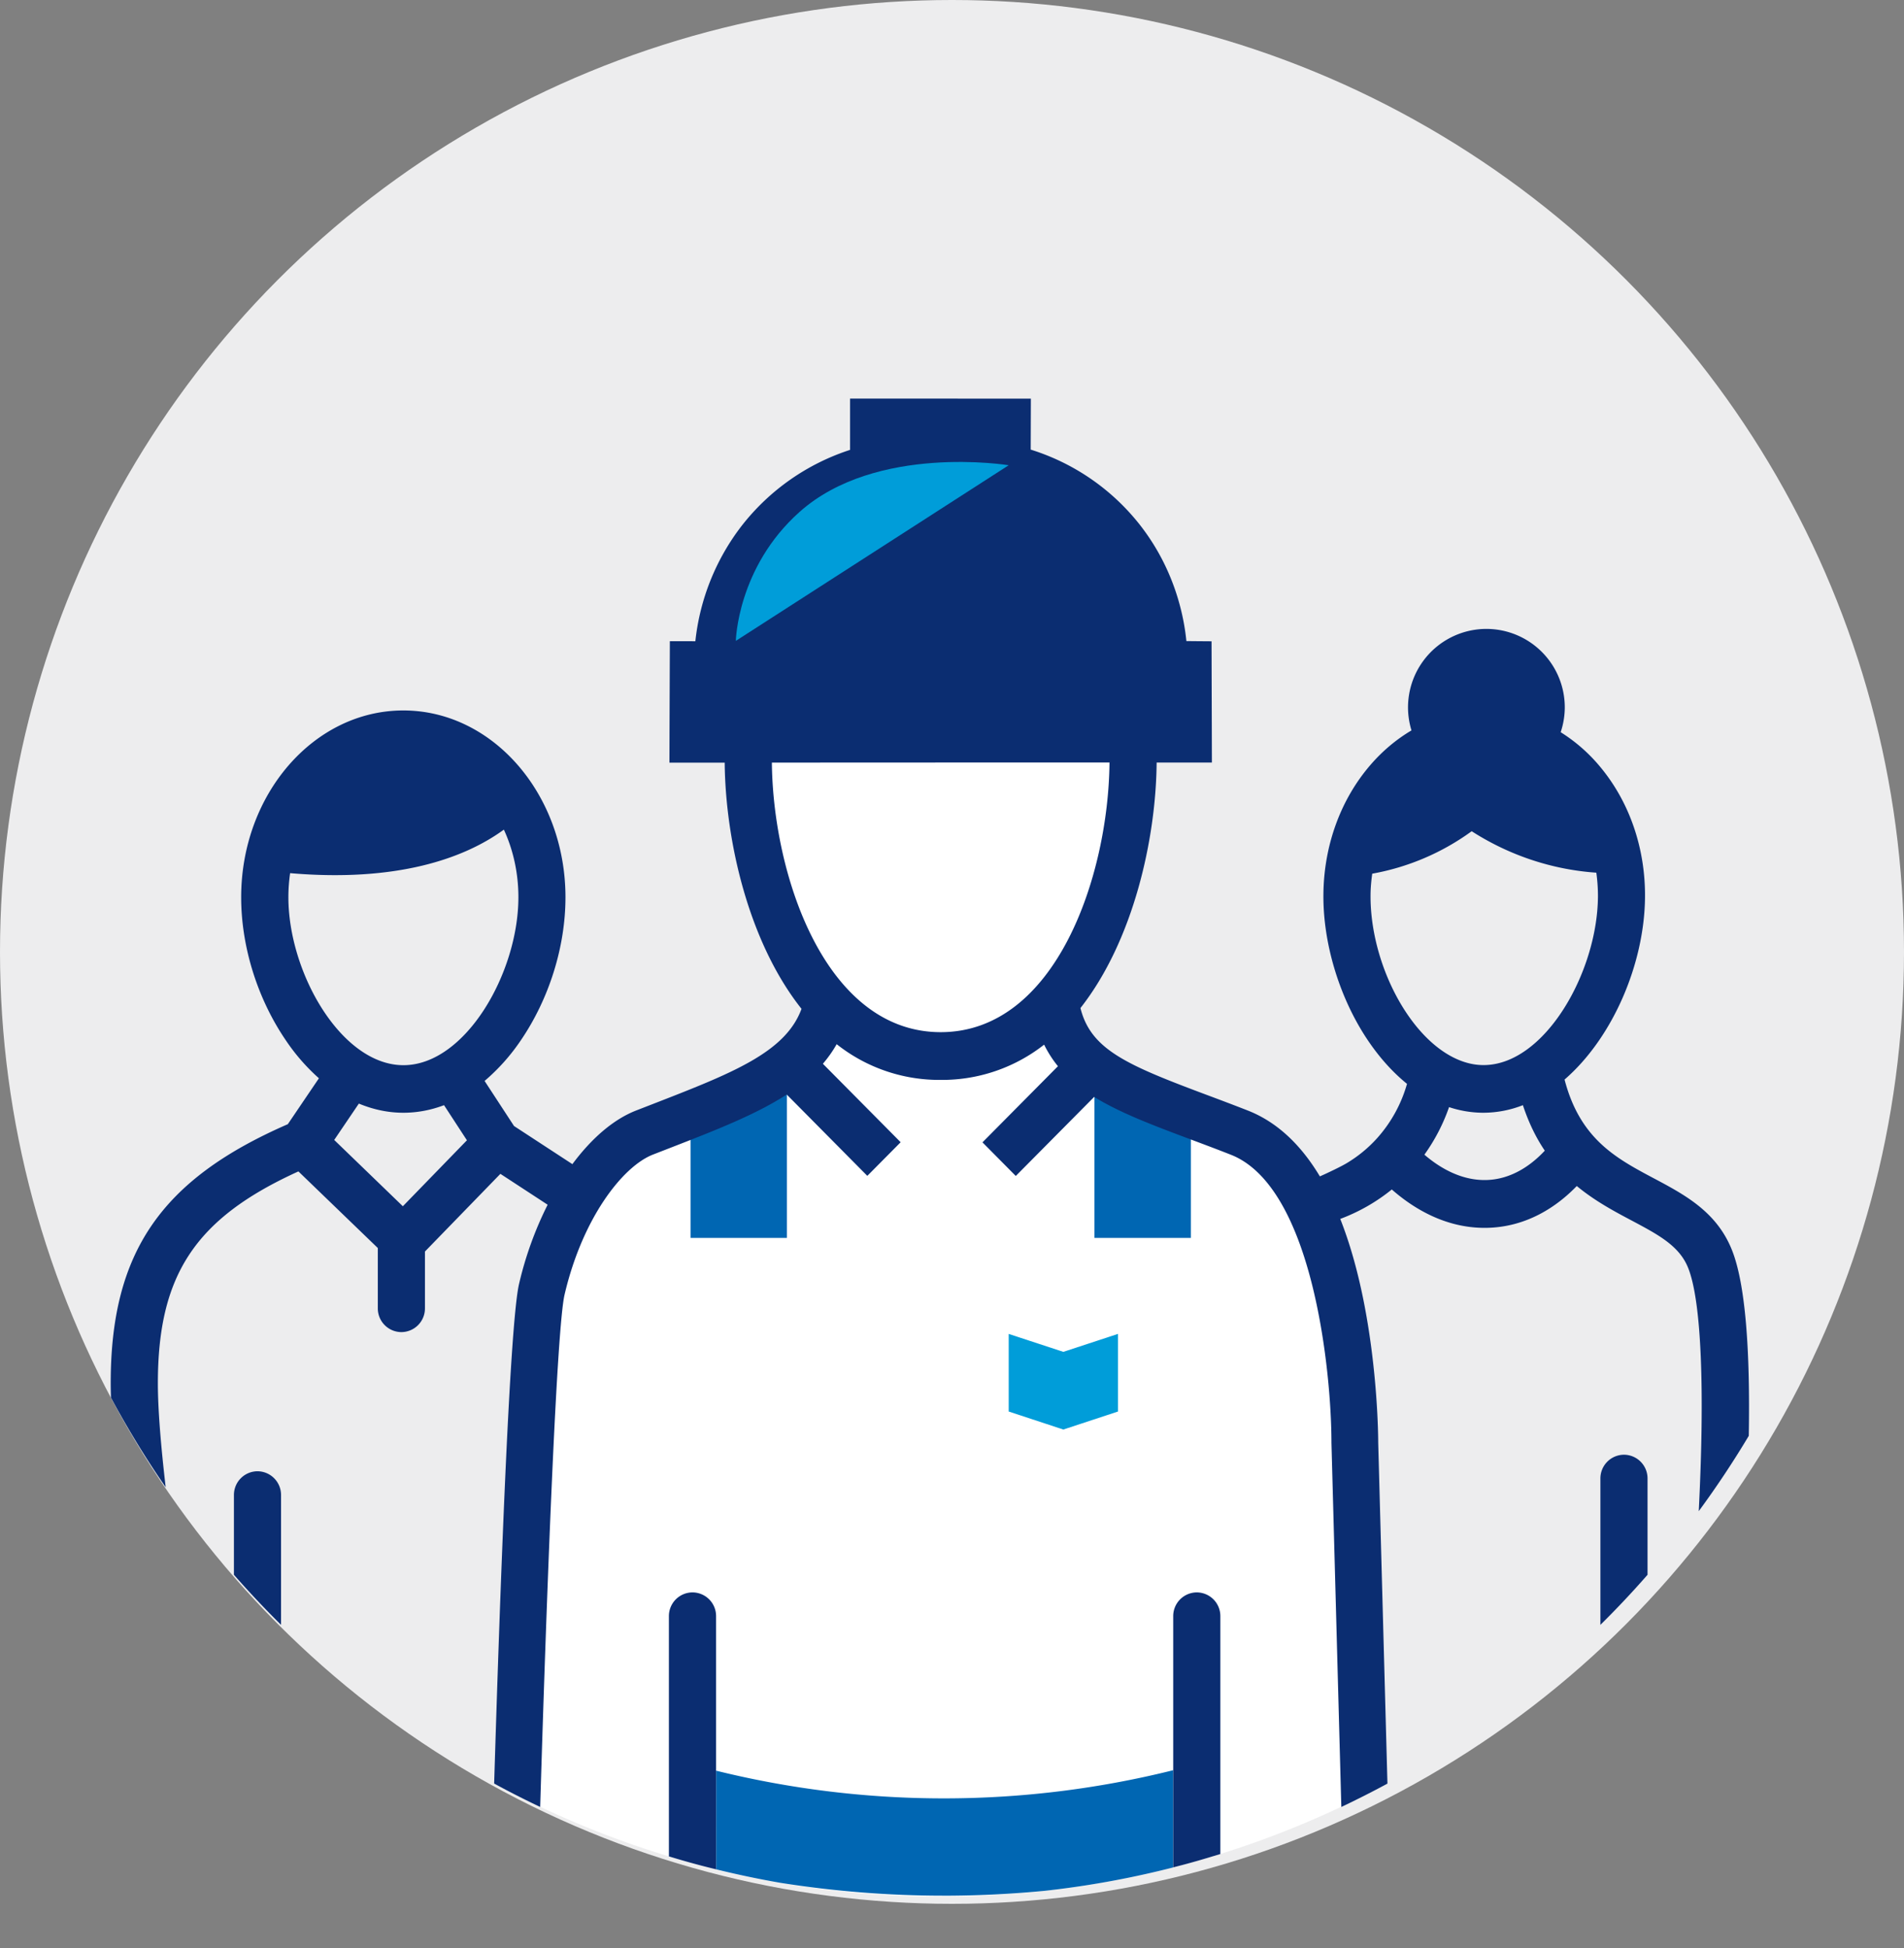 <svg width="86" height="88" viewBox="0 0 86 88" xmlns="http://www.w3.org/2000/svg">
    <rect x="0" y="0" width="86" height="88" fill="#808080" stroke="none"/>
    <g fill="none" fill-rule="evenodd">
        <circle cx="43" cy="43" r="43" fill="#EDEDEE" fill-rule="nonzero"/>
        <path d="M33.797 34.286c0 5.592 2.589 13.413 8.692 13.413 6.104 0 8.692-7.821 8.692-13.413H33.797z" fill="#FFF" fill-rule="nonzero"/>
        <path d="M42.49 85.668a42.189 42.189 0 0 0 19.14-4.566l-.431-15.939s.016-11.954-5.22-14.008c-4.835-1.897-7.884-2.514-8.325-6.016l-5.12 2.56-5.115-2.56c-.616 3.189-3.631 4.193-8.305 6.016-1.721.672-3.762 3.317-4.64 7.082-.41 1.755-.86 14.64-1.11 22.872a42.155 42.155 0 0 0 19.125 4.559z" fill="#FFF" fill-rule="nonzero"/>
        <path d="M61.813 87.87 23.166 88s.7-27.151 1.309-29.76c.877-3.768 2.918-6.413 4.639-7.083 4.674-1.825 7.689-2.83 8.305-6.015h10.235c.439 3.501 3.487 4.116 8.323 6.015 5.238 2.052 5.222 14.006 5.222 14.006l.614 22.708z"/>
        <path fill="#0066B2" fill-rule="nonzero" d="M31.19 49.392h4.354v6.527H31.19zM49.435 49.392h4.354v6.527h-4.354z"/>
        <path fill="#009DD9" fill-rule="nonzero" d="m48.029 61.066-2.468-.81v3.506l2.468.813 2.467-.813v-3.507z"/>
        <path d="M11.63 66.46a1.07 1.07 0 0 0-1.064 1.074v3.602c.682.78 1.393 1.533 2.128 2.262v-5.864a1.07 1.07 0 0 0-1.064-1.074z" fill="#0B2D71" fill-rule="nonzero"/>
        <path d="M32.344 73.006v11.435c-.718-.175-1.429-.37-2.13-.584V73.006a1.07 1.07 0 0 1 1.064-1.074c.59 0 1.066.48 1.066 1.074zM55.121 73.006V83.75c-.702.217-1.41.42-2.129.603V73.006a1.07 1.07 0 0 1 1.065-1.074c.588 0 1.064.48 1.064 1.074zM42.625 85.632c-2.473 0-4.943-.196-7.386-.583a42.724 42.724 0 0 0 11.97.359c-1.42.138-2.85.212-4.276.222l-.308.002z"/>
        <g fill-rule="nonzero">
            <path d="M52.992 79.964a42.852 42.852 0 0 1-20.648.021v4.456a42.468 42.468 0 0 0 2.894.608c2.442.387 4.912.583 7.387.583h.308c1.429-.01 2.856-.084 4.276-.222a42.007 42.007 0 0 0 7.31-1.476c-.505.148-1.015.29-1.527.421v-4.391z" fill="#0066B2"/>
            <path d="M32.344 79.985v-6.979a1.07 1.07 0 0 0-1.066-1.074 1.07 1.07 0 0 0-1.065 1.074v10.851a35.827 35.827 0 0 0 2.13.584l.001-4.456zM55.121 73.006a1.07 1.07 0 0 0-1.064-1.074 1.07 1.07 0 0 0-1.065 1.074V84.353c.515-.13 1.022-.27 1.527-.421l.602-.182V73.006z" fill="#0B2D71"/>
        </g>
        <path d="M73.351 65.713a1.07 1.07 0 0 0-1.064 1.074v6.611a42.472 42.472 0 0 0 2.129-2.262v-4.349a1.07 1.07 0 0 0-1.065-1.074zm4.864-9.28c-.694-1.707-2.13-2.47-3.517-3.207-1.712-.909-3.33-1.777-4.03-4.46 2.167-1.876 3.605-5.208 3.634-8.228.021-2.21-.697-4.3-2.017-5.889a7.469 7.469 0 0 0-1.792-1.574c.12-.36.185-.744.185-1.126a3.544 3.544 0 0 0-3.542-3.54 3.544 3.544 0 0 0-3.382 4.585c-.676.4-1.301.92-1.854 1.56-1.349 1.564-2.105 3.64-2.124 5.85-.021 2.186.707 4.613 1.946 6.496.55.835 1.167 1.523 1.83 2.06a6.218 6.218 0 0 1-1.32 2.42c-.443.5-.927.877-1.406 1.164-.241.146-.862.443-1.21.596-.883-1.473-1.968-2.47-3.255-2.975-.666-.261-1.297-.498-1.892-.72-3.567-1.337-5.2-2.031-5.667-3.909 2.398-3.051 3.413-7.656 3.441-11.09h2.496c-.004-1.825-.011-3.65-.016-5.477-.38-.003-.756-.005-1.136-.01-.092-.911-.433-3.1-2.074-5.216a10.086 10.086 0 0 0-4.958-3.433l.007-2.303-8.166-.002v2.317a10.197 10.197 0 0 0-4.888 3.42 10.33 10.33 0 0 0-2.1 5.224c-.384 0-.768 0-1.152-.002-.007 1.83-.014 3.657-.019 5.487h2.496c.03 3.449 1.05 8.072 3.47 11.121-.725 1.971-3.121 2.902-6.739 4.308l-.734.285c-1.022.399-2.013 1.258-2.876 2.422l-2.636-1.722-1.33-2.037A9.05 9.05 0 0 0 23.52 47c1.284-1.88 2.021-4.236 2.021-6.467 0-4.655-3.285-8.44-7.324-8.44s-7.324 3.785-7.324 8.44c0 2.231.737 4.587 2.022 6.467a8.983 8.983 0 0 0 1.49 1.708L13 50.782c-5.748 2.504-8 5.81-8 11.705 0 .203.005.42.012.646.751 1.399 1.576 2.75 2.472 4.049-.213-1.832-.353-3.487-.353-4.695 0-4.88 1.676-7.45 6.348-9.572l3.586 3.461V59.1a1.07 1.07 0 0 0 1.064 1.074 1.07 1.07 0 0 0 1.065-1.074v-2.566l3.408-3.509 2.134 1.395A16.045 16.045 0 0 0 23.444 58c-.43 1.832-.87 14.226-1.124 22.566.683.373 1.375.725 2.079 1.058.303-10.1.751-21.636 1.1-23.136.803-3.449 2.617-5.795 3.994-6.333l.728-.283c2.116-.822 3.922-1.526 5.314-2.43l3.64 3.674 1.506-1.519-3.513-3.544c.235-.275.443-.567.623-.885a7.457 7.457 0 0 0 4.698 1.614 7.458 7.458 0 0 0 4.672-1.593c.176.357.384.68.624.974l-3.409 3.439 1.505 1.519 3.54-3.571c1.163.717 2.628 1.27 4.309 1.901.587.22 1.209.452 1.863.71 3.735 1.464 4.548 9.89 4.546 13.014l.446 16.45a44.853 44.853 0 0 0 2.083-1.056l-.417-15.408c0-.27-.021-3.207-.666-6.43-.277-1.382-.628-2.604-1.048-3.67a8.308 8.308 0 0 0 2.328-1.33c.927.815 2.37 1.734 4.19 1.734 1.933 0 3.331-1.026 4.165-1.89.816.675 1.69 1.141 2.485 1.562 1.194.636 2.14 1.136 2.54 2.124.612 1.502.76 5.59.484 11.002a43.068 43.068 0 0 0 2.26-3.403c.065-3.775-.138-6.872-.774-8.427zM13.026 40.53c0-.37.028-.734.078-1.088 4.822.414 7.863-.66 9.655-1.966.417.907.656 1.947.656 3.054 0 3.416-2.396 7.587-5.193 7.587-2.8 0-5.196-4.173-5.196-7.587zm5.17 13.959-3.1-2.995 1.113-1.643c.65.27 1.323.414 2.01.414.626 0 1.242-.117 1.837-.342l1.034 1.586-2.894 2.98zm24.293-7.864c-5.205 0-7.575-7.066-7.625-12.177 5.084-.002 10.166-.005 15.25-.005-.047 5.112-2.417 12.182-7.625 12.182zm21.006-.916c-1.012-1.538-1.607-3.514-1.59-5.289.002-.322.033-.64.076-.954a10.886 10.886 0 0 0 4.492-1.918c.73.469 1.758 1.019 3.07 1.409.93.277 1.798.411 2.56.464.049.358.075.722.073 1.093-.031 3.432-2.418 7.598-5.165 7.598h-.026c-1.219-.007-2.49-.885-3.49-2.403zm3.56 7.596c-1.125 0-2.076-.593-2.718-1.146a8.423 8.423 0 0 0 1.114-2.148 4.95 4.95 0 0 0 1.51.254h.045a4.91 4.91 0 0 0 1.78-.342c.266.806.602 1.483.989 2.055-.536.578-1.47 1.327-2.72 1.327z" fill="#0B2D71" fill-rule="nonzero"/>
        <path d="M45.561 21.016 33.236 28.95s.066-3.318 2.877-5.824c3.466-3.093 9.448-2.11 9.448-2.11z" fill="#009DD9"/>
        <path d="m54.74 34.441-.017-5.477c-.38-.003-.756-.005-1.136-.01-.092-.91-.433-3.1-2.074-5.216a10.086 10.086 0 0 0-4.958-3.432l.007-2.304L38.396 18v2.318a10.197 10.197 0 0 0-4.888 3.42 10.33 10.33 0 0 0-2.1 5.223c-.384 0-.768 0-1.152-.002-.007 1.83-.014 3.657-.019 5.487 8.168 0 16.337-.003 24.502-.005z"/>
    </g>
</svg>
